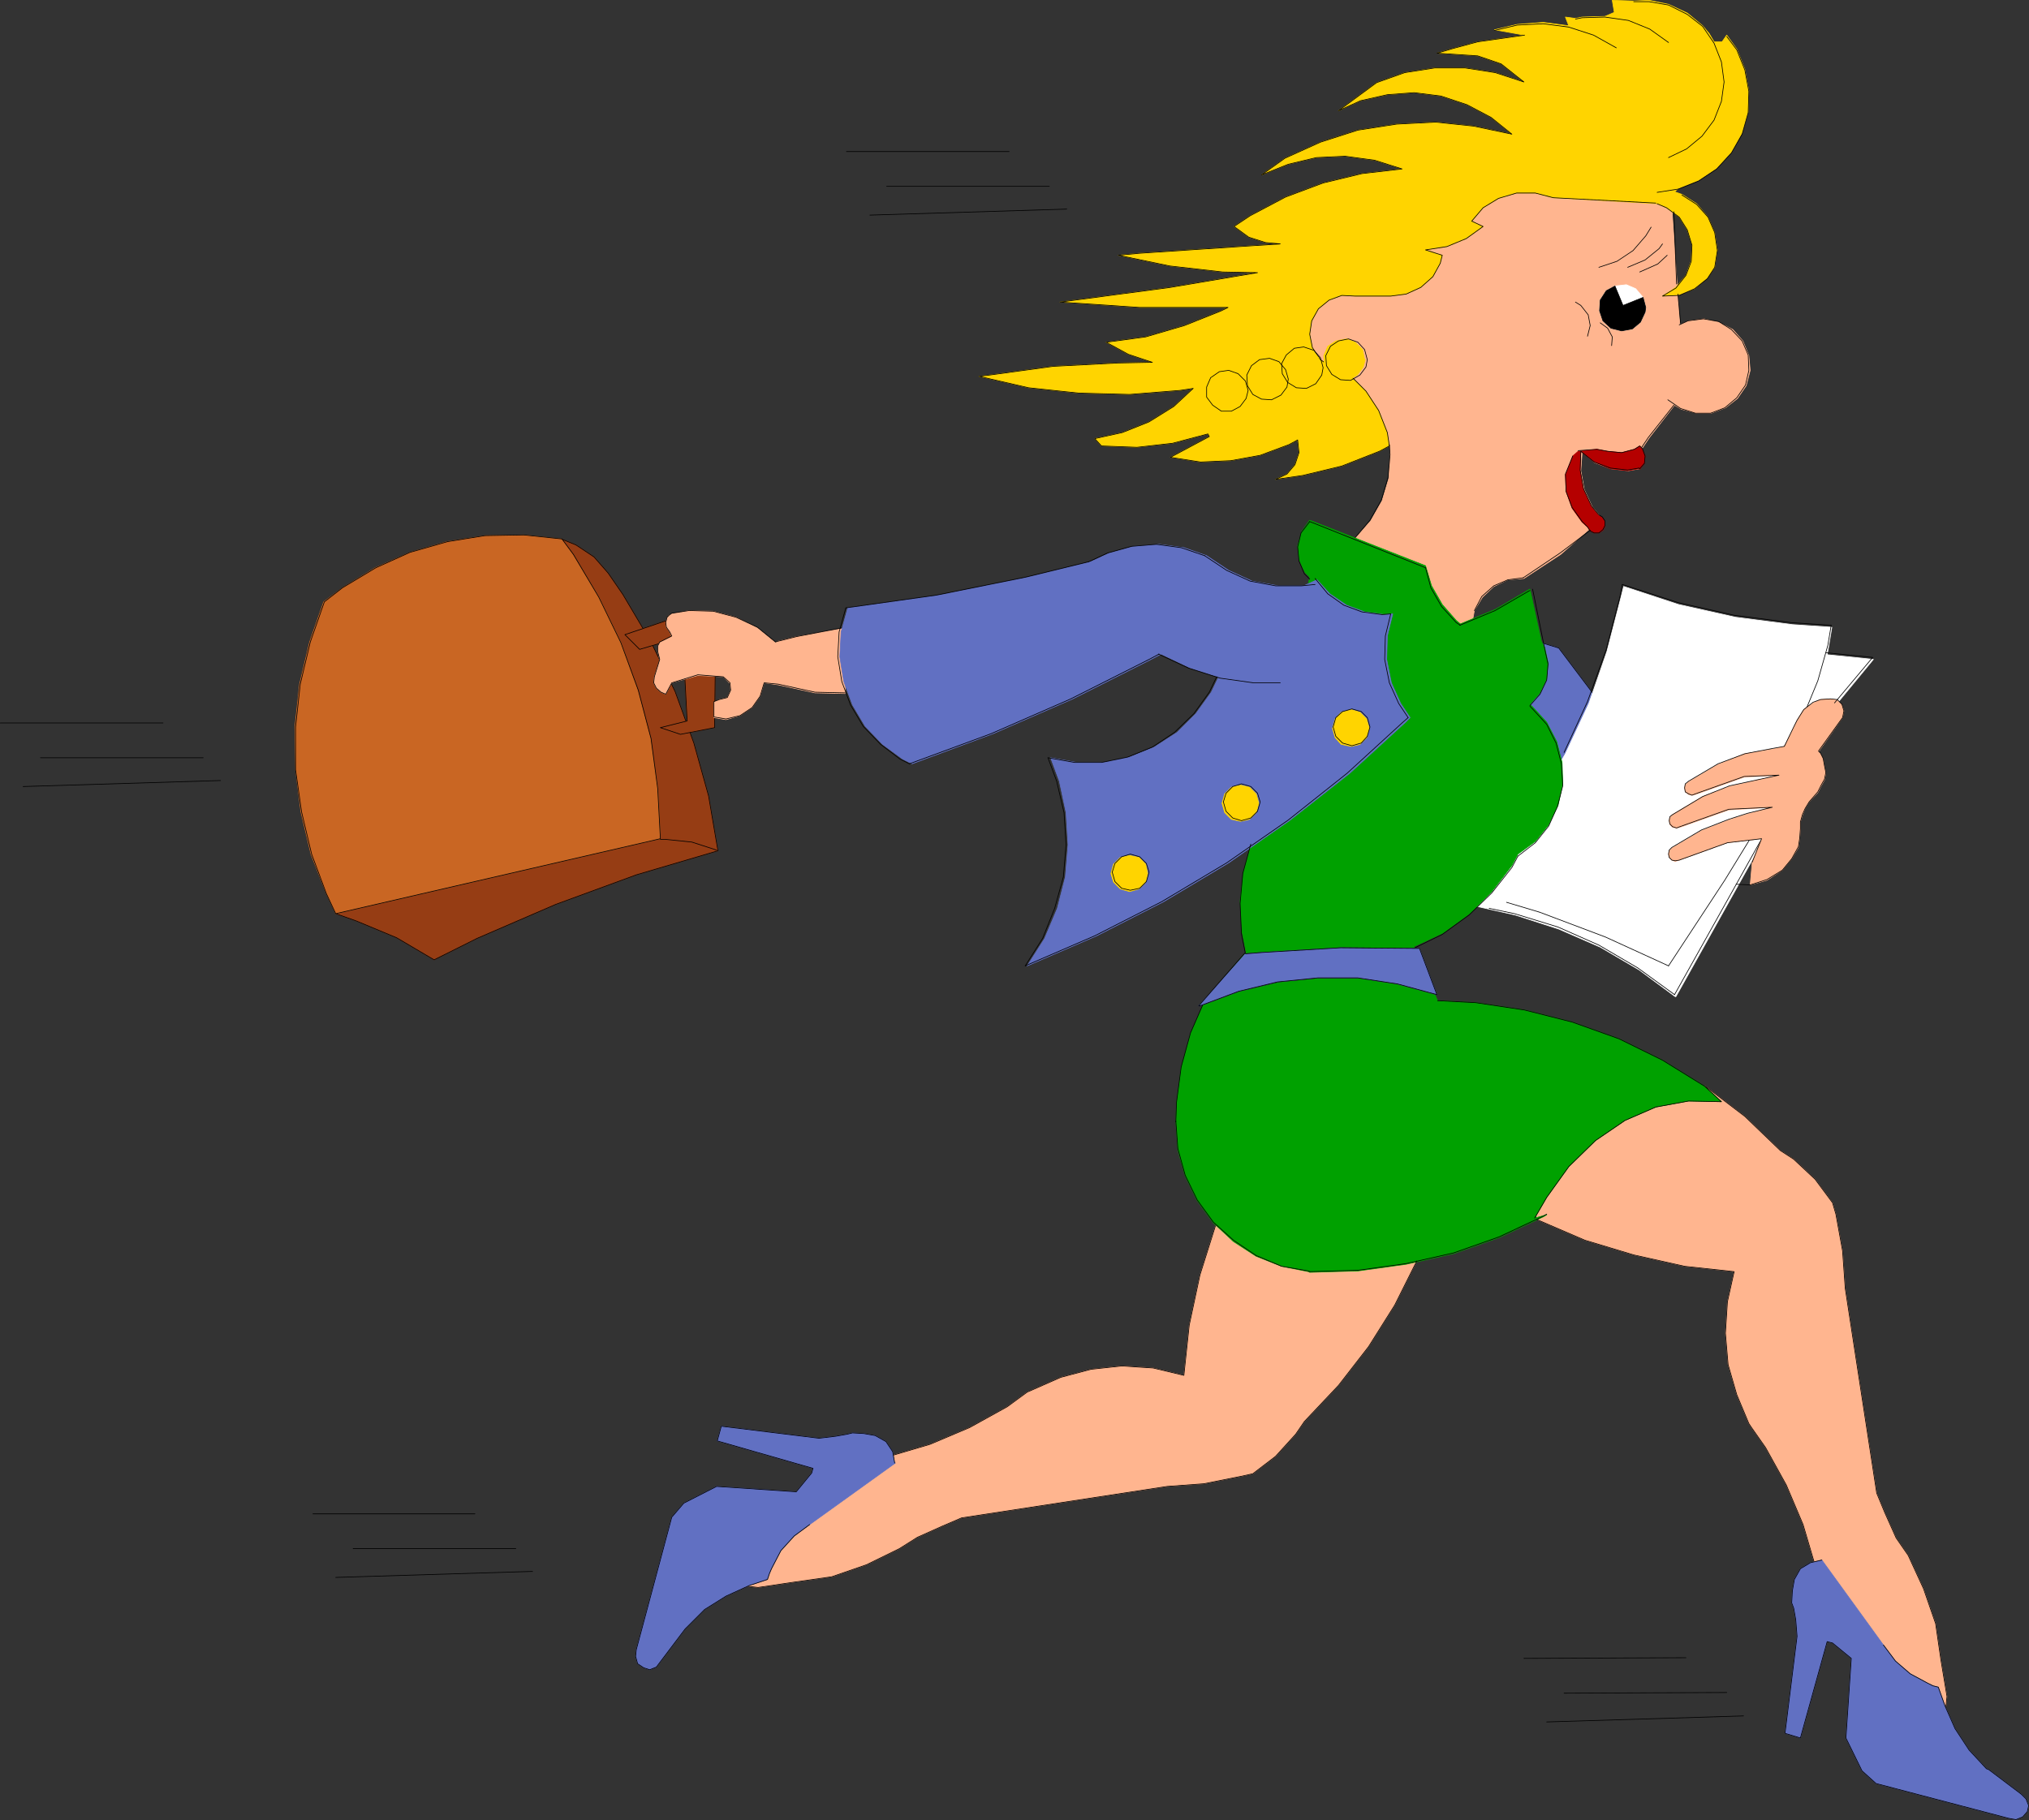 <?xml version="1.0" encoding="UTF-8" standalone="no"?>
<svg
   version="1.0"
   width="129.595mm"
   height="116.271mm"
   id="svg138"
   sodipodi:docname="In a Hurry 09.wmf"
   xmlns:inkscape="http://www.inkscape.org/namespaces/inkscape"
   xmlns:sodipodi="http://sodipodi.sourceforge.net/DTD/sodipodi-0.dtd"
   xmlns="http://www.w3.org/2000/svg"
   xmlns:svg="http://www.w3.org/2000/svg">
  <rect width="100%" height="100%" fill="#333333" stroke="none"/>
  <sodipodi:namedview
     id="namedview138"
     pagecolor="#ffffff"
     bordercolor="#000000"
     borderopacity="0.25"
     inkscape:showpageshadow="2"
     inkscape:pageopacity="0.0"
     inkscape:pagecheckerboard="0"
     inkscape:deskcolor="#d1d1d1"
     inkscape:document-units="mm" />
  <defs
     id="defs1">
    <pattern
       id="WMFhbasepattern"
       patternUnits="userSpaceOnUse"
       width="6"
       height="6"
       x="0"
       y="0" />
  </defs>
  <path
     style="fill:#ffb58f;fill-opacity:1;fill-rule:evenodd;stroke:none"
     d="m 342.026,304.464 -5.333,10.663 -6.302,10.017 -7.272,9.371 -8.242,8.724 -2.101,3.07 -4.848,5.332 -5.494,4.201 -2.909,0.646 -8.888,1.777 -8.888,0.646 -49.611,7.593 -4.525,1.939 -6.141,2.747 -4.363,2.747 -7.918,3.877 -8.403,2.908 -9.05,1.292 -8.726,1.292 -8.726,-0.969 40.4,-30.697 9.858,-2.908 9.534,-4.039 9.05,-5.008 4.848,-3.554 1.131,-0.485 6.949,-3.07 7.272,-1.939 7.434,-0.808 7.595,0.485 7.434,1.777 1.293,-12.117 2.586,-12.117 3.717,-11.794 z"
     id="path1" />
  <path
     style="fill:none;stroke:#ffb58f;stroke-width:0.162px;stroke-linecap:round;stroke-linejoin:round;stroke-miterlimit:4;stroke-dasharray:none;stroke-opacity:1"
     d="m 342.026,304.464 -5.333,10.663 -6.302,10.017 -7.272,9.371 -8.242,8.724 -2.101,3.07 -4.848,5.332 -5.494,4.201 -2.909,0.646 -8.888,1.777 -8.888,0.646 -49.611,7.593 -4.525,1.939 -6.141,2.747 -4.363,2.747 -7.918,3.877 -8.403,2.908 -9.05,1.292 -8.726,1.292 -8.726,-0.969 40.4,-30.697 9.858,-2.908 9.534,-4.039 9.05,-5.008 4.848,-3.554 1.131,-0.485 6.949,-3.07 7.272,-1.939 7.434,-0.808 7.595,0.485 7.434,1.777 1.293,-12.117 2.586,-12.117 3.717,-11.794 48.642,8.401 v 0"
     id="path2" />
  <path
     style="fill:#ffb58f;fill-opacity:1;fill-rule:evenodd;stroke:none"
     d="m 411.676,262.296 9.534,7.27 8.565,8.24 3.232,2.1 5.171,4.847 4.202,5.655 0.808,2.747 1.616,8.886 0.646,9.047 7.595,49.438 1.939,4.685 2.747,6.139 2.909,4.201 3.717,8.078 2.909,8.401 1.293,8.886 1.454,8.724 -0.97,8.886 -30.866,-40.552 -2.909,-9.855 -4.04,-9.532 -5.01,-9.047 -3.394,-4.847 -0.646,-0.969 -2.909,-6.947 -2.101,-7.27 -0.646,-7.593 0.485,-7.593 1.616,-7.27 -11.958,-1.292 -12.282,-2.747 -11.797,-3.554 -11.635,-5.008 -0.323,-30.697 41.046,-1.454 z"
     id="path3" />
  <path
     style="fill:none;stroke:#ffb58f;stroke-width:0.162px;stroke-linecap:round;stroke-linejoin:round;stroke-miterlimit:4;stroke-dasharray:none;stroke-opacity:1"
     d="m 411.676,262.296 9.534,7.27 8.565,8.24 3.232,2.1 5.171,4.847 4.202,5.655 0.808,2.747 1.616,8.886 0.646,9.047 7.595,49.438 1.939,4.685 2.747,6.139 2.909,4.201 3.717,8.078 2.909,8.401 1.293,8.886 1.454,8.724 -0.97,8.886 -30.866,-40.552 -2.909,-9.855 -4.04,-9.532 -5.01,-9.047 -3.394,-4.847 -0.646,-0.969 -2.909,-6.947 -2.101,-7.27 -0.646,-7.593 0.485,-7.593 1.616,-7.27 -11.958,-1.292 -12.282,-2.747 -11.797,-3.554 -11.635,-5.008 -0.323,-30.697 41.046,-1.454 v 0"
     id="path4" />
  <path
     style="fill:#6170c2;fill-opacity:1;fill-rule:evenodd;stroke:none"
     d="m 389.375,185.877 h -26.502 v -30.697 h 9.211 l 4.202,1.292 8.403,11.148 4.686,18.257 z"
     id="path5" />
  <path
     style="fill:none;stroke:#6170c2;stroke-width:0.162px;stroke-linecap:round;stroke-linejoin:round;stroke-miterlimit:4;stroke-dasharray:none;stroke-opacity:1"
     d="m 389.375,185.877 h -26.502 v -30.697 h 9.211 l 4.202,1.292 8.403,11.148 4.686,18.257 v 0"
     id="path6" />
  <path
     style="fill:none;stroke:#000000;stroke-width:0.162px;stroke-linecap:round;stroke-linejoin:round;stroke-miterlimit:4;stroke-dasharray:none;stroke-opacity:1"
     d="m 372.084,155.18 4.202,1.292 8.403,11.148"
     id="path7" />
  <path
     style="fill:#ffffff;fill-opacity:1;fill-rule:evenodd;stroke:none"
     d="m 356.408,218.836 9.373,2.1 10.504,3.393 10.019,4.362 9.373,5.493 8.726,6.462 h 0.162 l 20.685,-36.998 17.938,-33.443 9.05,-10.986 -11.15,-1.131 0.323,-1.777 0.808,-4.847 -9.534,-0.646 -13.736,-1.777 -13.736,-3.07 -13.251,-4.362 -0.646,2.585 -3.394,13.087 -4.363,12.602 -5.656,12.117 -21.493,36.836 z"
     id="path8" />
  <path
     style="fill:none;stroke:#ffffff;stroke-width:0.162px;stroke-linecap:round;stroke-linejoin:round;stroke-miterlimit:4;stroke-dasharray:none;stroke-opacity:1"
     d="m 356.408,218.836 9.373,2.1 10.504,3.393 10.019,4.362 9.373,5.493 8.726,6.462 h 0.162 l 20.685,-36.998 17.938,-33.443 9.05,-10.986 -11.15,-1.131 0.323,-1.777 0.808,-4.847 -9.534,-0.646 -13.736,-1.777 -13.736,-3.07 -13.251,-4.362 -0.646,2.585 -3.394,13.087 -4.363,12.602 -5.656,12.117 -21.493,36.836 v 0"
     id="path9" />
  <path
     style="fill:#ffb58f;fill-opacity:1;fill-rule:evenodd;stroke:none"
     d="m 403.272,47.903 -33.936,-8.24 -60.762,30.212 v 23.588 l 26.987,14.217 v 2.262 l -0.323,5.655 -1.616,5.332 -2.747,4.847 -3.717,4.201 v 24.073 h 27.957 l 0.162,-3.07 0.646,-3.554 1.939,-3.231 2.747,-2.585 3.394,-1.616 3.878,-0.323 8.888,-5.816 8.08,-7.109 1.131,-0.969 v -1.454 l -1.616,-1.939 -1.939,-4.201 -0.808,-4.524 0.323,-4.524 3.07,2.585 3.878,1.454 4.202,0.485 2.747,-0.485 v -4.039 l 2.262,-3.393 6.141,-7.917 1.616,0.969 3.555,0.969 h 3.717 l 3.394,-1.292 2.909,-2.262 2.101,-3.07 0.97,-3.716 -0.323,-3.554 -1.454,-3.554 -2.424,-2.747 -3.394,-1.777 -3.555,-0.808 -3.717,0.485 -2.101,0.969 -2.101,-30.535 v 0 z"
     id="path10" />
  <path
     style="fill:none;stroke:#ffb58f;stroke-width:0.162px;stroke-linecap:round;stroke-linejoin:round;stroke-miterlimit:4;stroke-dasharray:none;stroke-opacity:1"
     d="m 403.272,47.903 -33.936,-8.24 -60.762,30.212 v 23.588 l 26.987,14.217 v 2.262 l -0.323,5.655 -1.616,5.332 -2.747,4.847 -3.717,4.201 v 24.073 h 27.957 l 0.162,-3.07 0.646,-3.554 1.939,-3.231 2.747,-2.585 3.394,-1.616 3.878,-0.323 8.888,-5.816 8.08,-7.109 1.131,-0.969 v -1.454 l -1.616,-1.939 -1.939,-4.201 -0.808,-4.524 0.323,-4.524 3.07,2.585 3.878,1.454 4.202,0.485 2.747,-0.485 v -4.039 l 2.262,-3.393 6.141,-7.917 1.616,0.969 3.555,0.969 h 3.717 l 3.394,-1.292 2.909,-2.262 2.101,-3.07 0.97,-3.716 -0.323,-3.554 -1.454,-3.554 -2.424,-2.747 -3.394,-1.777 -3.555,-0.808 -3.717,0.485 -2.101,0.969 -2.101,-30.535 v 0"
     id="path11" />
  <path
     style="fill:#00a100;fill-opacity:1;fill-rule:evenodd;stroke:none"
     d="m 302.111,203.487 -1.939,6.947 -0.808,7.27 0.485,7.27 0.97,5.008 -10.019,11.794 -3.394,7.755 -2.262,8.24 -1.131,8.563 -0.162,4.685 0.485,6.624 1.778,6.301 2.909,5.978 3.878,5.332 4.848,4.524 5.494,3.554 6.141,2.423 6.464,1.292 0.323,0.162 11.635,-0.323 11.635,-1.616 11.474,-2.585 10.989,-3.877 10.666,-5.008 0.808,-0.485 -2.909,0.808 2.909,-5.008 5.333,-7.432 6.464,-6.301 7.11,-4.847 7.434,-3.231 7.918,-1.454 7.918,0.162 -4.04,-3.716 -10.181,-6.301 -10.504,-5.17 -11.312,-4.039 -11.474,-2.908 -11.797,-1.777 -9.211,-0.485 -5.656,-13.087 6.949,-3.231 6.464,-4.685 5.333,-5.332 4.848,-6.301 1.454,-2.747 4.202,-3.07 3.232,-4.039 2.262,-4.685 1.131,-5.17 -0.162,-5.17 -1.293,-5.008 -2.424,-4.685 -3.394,-3.716 -0.646,-0.646 2.424,-2.747 1.616,-3.393 0.323,-3.877 -0.808,-3.716 -0.808,-1.454 -2.747,-12.602 2.747,12.602 -2.747,-12.602 -0.323,0.162 -7.918,4.685 -8.565,3.554 -0.97,-0.808 -3.394,-3.877 -2.586,-4.524 -1.454,-4.847 -27.957,-10.986 -1.939,2.747 -0.97,3.393 0.323,3.393 1.454,3.07 1.131,1.131 -13.898,64.14 v 0 z"
     id="path12" />
  <path
     style="fill:none;stroke:#00a100;stroke-width:0.162px;stroke-linecap:round;stroke-linejoin:round;stroke-miterlimit:4;stroke-dasharray:none;stroke-opacity:1"
     d="m 302.111,203.487 -1.939,6.947 -0.808,7.27 0.485,7.27 0.97,5.008 -10.019,11.794 -3.394,7.755 -2.262,8.24 -1.131,8.563 -0.162,4.685 0.485,6.624 1.778,6.301 2.909,5.978 3.878,5.332 4.848,4.524 5.494,3.554 6.141,2.423 6.464,1.292 0.323,0.162 11.635,-0.323 11.635,-1.616 11.474,-2.585 10.989,-3.877 10.666,-5.008 0.808,-0.485 -2.909,0.808 2.909,-5.008 5.333,-7.432 6.464,-6.301 7.11,-4.847 7.434,-3.231 7.918,-1.454 7.918,0.162 -4.04,-3.716 -10.181,-6.301 -10.504,-5.17 -11.312,-4.039 -11.474,-2.908 -11.797,-1.777 -9.211,-0.485 -5.656,-13.087 6.949,-3.231 6.464,-4.685 5.333,-5.332 4.848,-6.301 1.454,-2.747 4.202,-3.07 3.232,-4.039 2.262,-4.685 1.131,-5.17 -0.162,-5.17 -1.293,-5.008 -2.424,-4.685 -3.394,-3.716 -0.646,-0.646 2.424,-2.747 1.616,-3.393 0.323,-3.877 -0.808,-3.716 -0.808,-1.454 -2.747,-12.602 2.747,12.602 -2.747,-12.602 -0.323,0.162 -7.918,4.685 -8.565,3.554 -0.97,-0.808 -3.394,-3.877 -2.586,-4.524 -1.454,-4.847 -27.957,-10.986 -1.939,2.747 -0.97,3.393 0.323,3.393 1.454,3.07 1.131,1.131 -13.898,64.14 v 0"
     id="path13" />
  <path
     style="fill:#ffd400;fill-opacity:1;fill-rule:evenodd;stroke:none"
     d="m 374.831,47.742 -4.202,-1.131 h -4.525 l -4.363,1.292 -3.717,2.262 -2.747,3.231 2.747,1.292 -4.04,2.908 -4.686,1.939 -5.171,0.808 4.04,1.292 -0.485,1.939 -1.778,3.231 -2.909,2.585 -3.555,1.616 -3.717,0.485 h -8.565 l -3.232,-0.162 -3.07,1.131 -2.586,2.1 -1.616,2.908 -0.485,3.231 0.646,3.231 1.939,2.908 2.586,1.777 3.07,0.969 1.454,0.969 3.878,3.877 3.07,4.685 2.101,5.332 0.485,3.231 -2.424,1.292 -9.05,3.554 -9.373,2.262 -6.626,0.969 2.747,-1.292 1.939,-2.262 0.97,-2.908 -0.323,-3.07 -2.101,1.131 -6.949,2.585 -7.11,1.292 -7.272,0.323 -7.272,-1.131 9.373,-5.008 -0.323,-0.646 -8.565,2.262 -8.565,0.969 -8.565,-0.323 -1.616,-1.777 6.626,-1.454 6.464,-2.585 5.979,-3.716 4.686,-4.362 -3.232,0.485 -12.12,0.969 -12.282,-0.323 -12.12,-1.292 -11.958,-2.747 2.586,-0.323 15.352,-2.1 15.514,-0.808 8.403,-0.162 -5.818,-1.939 -5.333,-2.908 9.534,-1.292 9.373,-2.747 8.888,-3.554 1.616,-0.808 h -2.101 -19.23 l -19.23,-1.292 26.664,-3.554 21.008,-3.554 -8.403,-0.162 -12.766,-1.454 -12.443,-2.585 5.171,-0.485 33.936,-2.262 -3.555,-0.323 -4.04,-1.292 -3.555,-2.585 3.878,-2.585 8.565,-4.524 9.05,-3.393 9.373,-2.262 9.696,-1.131 -6.626,-2.1 -7.11,-0.969 -6.949,0.323 -6.787,1.616 -6.464,2.585 5.656,-4.039 8.565,-3.877 9.05,-2.908 9.373,-1.454 9.373,-0.485 9.211,0.969 9.211,1.939 -5.01,-4.039 -5.818,-3.07 -6.302,-2.1 -6.464,-0.808 -6.464,0.485 -6.464,1.454 -5.333,2.423 9.211,-6.786 6.787,-2.423 7.272,-1.131 h 7.272 l 7.272,1.131 6.949,2.262 -5.494,-4.362 -5.656,-1.939 -9.858,-0.646 3.878,-1.131 5.979,-1.616 11.312,-1.616 -7.272,-1.292 5.494,-1.292 6.302,-0.485 6.141,0.808 -0.808,-2.1 2.424,0.323 1.616,-0.323 5.494,-0.162 2.262,-0.969 -0.485,-2.908 5.171,0.162 3.717,-0.162 4.686,0.969 4.525,2.1 3.717,3.07 1.616,1.939 1.131,1.939 h 1.939 l 1.131,-1.616 2.424,3.393 1.939,4.847 0.97,5.17 -0.162,5.17 -1.454,5.008 -2.586,4.685 -3.555,3.877 -4.363,2.908 -4.848,1.939 -0.97,0.808 1.778,0.646 3.555,2.262 2.747,3.231 1.616,3.716 0.646,4.201 -0.646,4.201 -1.778,2.585 -3.07,2.585 -3.717,1.454 -4.04,0.323 3.232,-2.1 2.424,-2.908 1.293,-3.554 0.162,-3.877 -1.131,-3.554 -1.939,-3.07 -3.07,-2.262 -2.262,-0.969 -25.048,-1.454 v 0 z"
     id="path14" />
  <path
     style="fill:none;stroke:#ffd400;stroke-width:0.162px;stroke-linecap:round;stroke-linejoin:round;stroke-miterlimit:4;stroke-dasharray:none;stroke-opacity:1"
     d="m 374.831,47.742 -4.202,-1.131 h -4.525 l -4.363,1.292 -3.717,2.262 -2.747,3.231 2.747,1.292 -4.04,2.908 -4.686,1.939 -5.171,0.808 4.04,1.292 -0.485,1.939 -1.778,3.231 -2.909,2.585 -3.555,1.616 -3.717,0.485 h -8.565 l -3.232,-0.162 -3.07,1.131 -2.586,2.1 -1.616,2.908 -0.485,3.231 0.646,3.231 1.939,2.908 2.586,1.777 3.07,0.969 1.454,0.969 3.878,3.877 3.07,4.685 2.101,5.332 0.485,3.231 -2.424,1.292 -9.05,3.554 -9.373,2.262 -6.626,0.969 2.747,-1.292 1.939,-2.262 0.97,-2.908 -0.323,-3.07 -2.101,1.131 -6.949,2.585 -7.11,1.292 -7.272,0.323 -7.272,-1.131 9.373,-5.008 -0.323,-0.646 -8.565,2.262 -8.565,0.969 -8.565,-0.323 -1.616,-1.777 6.626,-1.454 6.464,-2.585 5.979,-3.716 4.686,-4.362 -3.232,0.485 -12.12,0.969 -12.282,-0.323 -12.12,-1.292 -11.958,-2.747 2.586,-0.323 15.352,-2.1 15.514,-0.808 8.403,-0.162 -5.818,-1.939 -5.333,-2.908 9.534,-1.292 9.373,-2.747 8.888,-3.554 1.616,-0.808 h -2.101 -19.23 l -19.23,-1.292 26.664,-3.554 21.008,-3.554 -8.403,-0.162 -12.766,-1.454 -12.443,-2.585 5.171,-0.485 33.936,-2.262 -3.555,-0.323 -4.04,-1.292 -3.555,-2.585 3.878,-2.585 8.565,-4.524 9.05,-3.393 9.373,-2.262 9.696,-1.131 -6.626,-2.1 -7.11,-0.969 -6.949,0.323 -6.787,1.616 -6.464,2.585 5.656,-4.039 8.565,-3.877 9.05,-2.908 9.373,-1.454 9.373,-0.485 9.211,0.969 9.211,1.939 -5.01,-4.039 -5.818,-3.07 -6.302,-2.1 -6.464,-0.808 -6.464,0.485 -6.464,1.454 -5.333,2.423 9.211,-6.786 6.787,-2.423 7.272,-1.131 h 7.272 l 7.272,1.131 6.949,2.262 -5.494,-4.362 -5.656,-1.939 -9.858,-0.646 3.878,-1.131 5.979,-1.616 11.312,-1.616 -7.272,-1.292 5.494,-1.292 6.302,-0.485 6.141,0.808 -0.808,-2.1 2.424,0.323 1.616,-0.323 5.494,-0.162 2.262,-0.969 -0.485,-2.908 5.171,0.162 3.717,-0.162 4.686,0.969 4.525,2.1 3.717,3.07 1.616,1.939 1.131,1.939 h 1.939 l 1.131,-1.616 2.424,3.393 1.939,4.847 0.97,5.17 -0.162,5.17 -1.454,5.008 -2.586,4.685 -3.555,3.877 -4.363,2.908 -4.848,1.939 -0.97,0.808 1.778,0.646 3.555,2.262 2.747,3.231 1.616,3.716 0.646,4.201 -0.646,4.201 -1.778,2.585 -3.07,2.585 -3.717,1.454 -4.04,0.323 3.232,-2.1 2.424,-2.908 1.293,-3.554 0.162,-3.877 -1.131,-3.554 -1.939,-3.07 -3.07,-2.262 -2.262,-0.969 -25.048,-1.454 v 0"
     id="path15" />
  <path
     style="fill:none;stroke:#000000;stroke-width:0.162px;stroke-linecap:round;stroke-linejoin:round;stroke-miterlimit:4;stroke-dasharray:none;stroke-opacity:1"
     d="m 406.02,47.095 3.555,2.262 2.747,3.07 1.616,3.716 0.646,4.362 -0.646,4.039 -1.778,2.747 -3.07,2.423 -3.717,1.616 -4.04,0.162 3.232,-1.939 2.424,-3.07 1.293,-3.393 0.162,-3.877 -1.131,-3.716 -1.939,-3.07 -3.07,-2.262 -2.262,-0.969"
     id="path16" />
  <path
     style="fill:#963d14;fill-opacity:1;fill-rule:evenodd;stroke:none"
     d="m 135.501,130.138 3.555,1.454 4.363,2.908 3.394,3.877 3.555,5.17 6.787,11.471 5.818,11.956 4.525,12.44 3.555,12.763 2.262,13.248 -19.715,5.816 -19.392,7.109 -19.069,8.24 -10.342,5.17 -9.05,-5.332 -9.696,-4.039 -5.01,-1.777 54.459,-90.475 z"
     id="path17" />
  <path
     style="fill:none;stroke:#963d14;stroke-width:0.162px;stroke-linecap:round;stroke-linejoin:round;stroke-miterlimit:4;stroke-dasharray:none;stroke-opacity:1"
     d="m 135.501,130.138 3.555,1.454 4.363,2.908 3.394,3.877 3.555,5.17 6.787,11.471 5.818,11.956 4.525,12.44 3.555,12.763 2.262,13.248 -19.715,5.816 -19.392,7.109 -19.069,8.24 -10.342,5.17 -9.05,-5.332 -9.696,-4.039 -5.01,-1.777 54.459,-90.475 v 0"
     id="path18" />
  <path
     style="fill:none;stroke:#000000;stroke-width:0.162px;stroke-linecap:round;stroke-linejoin:round;stroke-miterlimit:4;stroke-dasharray:none;stroke-opacity:1"
     d="m 135.501,130.138 3.555,1.454 4.363,2.908 3.394,3.877 3.555,5.17 6.787,11.471 5.818,11.956 4.525,12.44 3.555,12.763 2.262,13.248 -19.715,5.816 -19.392,7.109 -19.069,8.24 -10.342,5.17 -9.05,-5.332 -9.696,-4.039 -5.01,-1.777"
     id="path19" />
  <path
     style="fill:#c96623;fill-opacity:1;fill-rule:evenodd;stroke:none"
     d="m 81.042,220.613 -2.262,-4.847 -3.717,-9.532 -2.424,-10.178 -1.293,-10.178 -0.162,-10.34 1.131,-10.34 2.424,-10.178 3.394,-9.694 4.525,-3.393 7.918,-4.847 8.403,-3.716 8.888,-2.585 9.211,-1.454 9.373,-0.162 9.05,0.969 2.747,3.716 6.302,10.34 5.333,10.986 4.04,11.471 3.07,11.632 1.778,12.117 0.646,12.117 -78.376,18.095 z"
     id="path20" />
  <path
     style="fill:none;stroke:#c96623;stroke-width:0.162px;stroke-linecap:round;stroke-linejoin:round;stroke-miterlimit:4;stroke-dasharray:none;stroke-opacity:1"
     d="m 81.042,220.613 -2.262,-4.847 -3.717,-9.532 -2.424,-10.178 -1.293,-10.178 -0.162,-10.34 1.131,-10.34 2.424,-10.178 3.394,-9.694 4.525,-3.393 7.918,-4.847 8.403,-3.716 8.888,-2.585 9.211,-1.454 9.373,-0.162 9.05,0.969 2.747,3.716 6.302,10.34 5.333,10.986 4.04,11.471 3.07,11.632 1.778,12.117 0.646,12.117 -78.376,18.095 v 0"
     id="path21" />
  <path
     style="fill:none;stroke:#000000;stroke-width:0.162px;stroke-linecap:round;stroke-linejoin:round;stroke-miterlimit:4;stroke-dasharray:none;stroke-opacity:1"
     d="m 81.042,220.613 -2.262,-4.847 -3.555,-9.532 -2.424,-10.178 -1.454,-10.178 v -10.34 l 1.131,-10.34 2.424,-10.178 3.394,-9.694 4.363,-3.393 8.08,-4.847 8.242,-3.716 9.05,-2.585 9.05,-1.454 9.373,-0.162 9.211,0.969 2.747,3.716 6.141,10.34 5.333,10.986 4.202,11.471 3.07,11.632 1.616,12.117 0.646,12.117 -78.376,18.095"
     id="path22" />
  <path
     style="fill:none;stroke:#000000;stroke-width:0.162px;stroke-linecap:round;stroke-linejoin:round;stroke-miterlimit:4;stroke-dasharray:none;stroke-opacity:1"
     d="m 172.993,205.265 -5.979,-1.939 -6.302,-0.646 h -1.293"
     id="path23" />
  <path
     style="fill:#963d14;fill-opacity:1;fill-rule:evenodd;stroke:none"
     d="m 172.669,161.643 -0.162,14.056 -8.242,1.616 -4.848,-1.616 6.464,-1.616 -0.646,-11.956 7.434,-0.485 z"
     id="path24" />
  <path
     style="fill:none;stroke:#963d14;stroke-width:0.162px;stroke-linecap:round;stroke-linejoin:round;stroke-miterlimit:4;stroke-dasharray:none;stroke-opacity:1"
     d="m 172.669,161.643 -0.162,14.056 -8.242,1.616 -4.848,-1.616 6.464,-1.616 -0.646,-11.956 7.434,-0.485 v 0"
     id="path25" />
  <path
     style="fill:none;stroke:#000000;stroke-width:0.162px;stroke-linecap:round;stroke-linejoin:round;stroke-miterlimit:4;stroke-dasharray:none;stroke-opacity:1"
     d="m 172.669,161.481 -0.162,14.217 -8.242,1.616 -4.848,-1.616 6.464,-1.616 -0.646,-12.117"
     id="path26" />
  <path
     style="fill:#963d14;fill-opacity:1;fill-rule:evenodd;stroke:none"
     d="m 162.004,154.534 -7.595,2.262 -3.555,-3.554 10.989,-3.716 0.323,5.008 v 0 z"
     id="path27" />
  <path
     style="fill:none;stroke:#963d14;stroke-width:0.162px;stroke-linecap:round;stroke-linejoin:round;stroke-miterlimit:4;stroke-dasharray:none;stroke-opacity:1"
     d="m 162.004,154.534 -7.595,2.262 -3.555,-3.554 10.989,-3.716 0.323,5.008 v 0"
     id="path28" />
  <path
     style="fill:none;stroke:#000000;stroke-width:0.162px;stroke-linecap:round;stroke-linejoin:round;stroke-miterlimit:4;stroke-dasharray:none;stroke-opacity:1"
     d="m 162.004,154.534 -7.595,2.262 -3.555,-3.554 10.989,-3.716"
     id="path29" />
  <path
     style="fill:#ffb58f;fill-opacity:1;fill-rule:evenodd;stroke:none"
     d="m 204.02,167.459 -7.272,-0.162 -8.888,-1.939 -3.394,-0.485 -0.97,3.231 -1.939,2.747 -2.909,1.939 -3.394,0.969 -2.909,-0.485 v -3.716 l 1.293,-0.646 1.939,-0.485 0.808,-1.777 -0.162,-1.616 -1.616,-1.616 -6.141,-0.323 -6.302,1.777 -1.454,2.747 -1.131,-0.485 -1.131,-0.969 -0.646,-1.292 0.162,-1.454 1.293,-4.039 -0.485,-2.1 v -1.292 l 0.485,-0.808 2.909,-1.454 -0.485,-1.131 -0.808,-1.131 -0.162,-1.131 0.323,-1.131 0.485,-0.646 0.646,-0.323 4.202,-0.808 5.818,0.162 5.494,1.454 5.171,2.585 4.363,3.554 0.485,-0.323 4.525,-1.131 11.797,-2.1 v 15.833 z"
     id="path30" />
  <path
     style="fill:none;stroke:#ffb58f;stroke-width:0.162px;stroke-linecap:round;stroke-linejoin:round;stroke-miterlimit:4;stroke-dasharray:none;stroke-opacity:1"
     d="m 204.02,167.459 -7.272,-0.162 -8.888,-1.939 -3.394,-0.485 -0.97,3.231 -1.939,2.747 -2.909,1.939 -3.394,0.969 -2.909,-0.485 v -3.716 l 1.293,-0.646 1.939,-0.485 0.808,-1.777 -0.162,-1.616 -1.616,-1.616 -6.141,-0.323 -6.302,1.777 -1.454,2.747 -1.131,-0.485 -1.131,-0.969 -0.646,-1.292 0.162,-1.454 1.293,-4.039 -0.485,-2.1 v -1.292 l 0.485,-0.808 2.909,-1.454 -0.485,-1.131 -0.808,-1.131 -0.162,-1.131 0.323,-1.131 0.485,-0.646 0.646,-0.323 4.202,-0.808 5.818,0.162 5.494,1.454 5.171,2.585 4.363,3.554 0.485,-0.323 4.525,-1.131 11.797,-2.1 v 15.833 0"
     id="path31" />
  <path
     style="fill:none;stroke:#000000;stroke-width:0.162px;stroke-linecap:round;stroke-linejoin:round;stroke-miterlimit:4;stroke-dasharray:none;stroke-opacity:1"
     d="m 204.02,167.297 -7.272,-0.162 -8.888,-1.939 -3.394,-0.323 -0.97,3.231 -1.939,2.747 -2.909,1.939 -3.394,0.808 -2.909,-0.485 v -3.716 l 1.293,-0.485 1.939,-0.485 0.808,-1.777 -0.162,-1.777 -1.616,-1.454 -6.141,-0.485 -6.302,1.939 -1.454,2.747 -1.131,-0.485 -1.131,-0.969 -0.646,-1.292 0.162,-1.454 1.293,-4.201 -0.485,-1.939 v -1.292 l 0.485,-0.969 2.909,-1.454 -0.485,-0.969 -0.808,-1.131 -0.162,-1.131 0.323,-1.292 0.485,-0.485 0.646,-0.485 4.202,-0.646 5.818,0.162 5.494,1.454 5.171,2.423 4.363,3.554 0.485,-0.162 4.525,-1.131 11.797,-2.262"
     id="path32" />
  <path
     style="fill:#6170c2;fill-opacity:1;fill-rule:evenodd;stroke:none"
     d="m 321.018,143.386 4.04,2.747 4.363,1.616 4.686,0.646 2.101,-0.162 -1.293,5.332 -0.162,5.655 1.131,5.655 2.262,5.008 2.262,3.393 -1.131,1.131 -13.413,12.279 -14.382,11.309 -14.867,10.34 -15.675,9.371 -16.16,8.24 -16.806,7.27 4.202,-6.624 3.07,-7.27 1.939,-7.593 0.646,-7.755 -0.485,-7.755 -1.616,-7.593 -2.101,-5.655 6.302,1.131 h 6.464 l 6.302,-1.292 5.979,-2.423 5.494,-3.554 4.525,-4.524 3.717,-5.17 1.778,-3.716 0.808,0.323 -7.595,-2.423 -7.11,-3.393 -2.424,1.292 -18.907,9.532 -19.23,8.401 -19.554,7.27 -2.262,-1.131 -4.848,-3.554 -4.202,-4.362 -3.07,-5.17 -2.101,-5.655 -0.97,-5.978 0.323,-5.978 1.616,-5.816 21.978,-3.07 21.493,-4.362 15.19,-3.716 4.525,-2.1 5.818,-1.616 6.141,-0.485 5.979,0.808 5.494,1.939 5.333,3.554 5.656,2.585 6.302,1.131 h 6.141 l 3.232,-1.454 3.07,3.393 z"
     id="path33" />
  <path
     style="fill:none;stroke:#6170c2;stroke-width:0.162px;stroke-linecap:round;stroke-linejoin:round;stroke-miterlimit:4;stroke-dasharray:none;stroke-opacity:1"
     d="m 321.018,143.386 4.04,2.747 4.363,1.616 4.686,0.646 2.101,-0.162 -1.293,5.332 -0.162,5.655 1.131,5.655 2.262,5.008 2.262,3.393 -1.131,1.131 -13.413,12.279 -14.382,11.309 -14.867,10.34 -15.675,9.371 -16.16,8.24 -16.806,7.27 4.202,-6.624 3.07,-7.27 1.939,-7.593 0.646,-7.755 -0.485,-7.755 -1.616,-7.593 -2.101,-5.655 6.302,1.131 h 6.464 l 6.302,-1.292 5.979,-2.423 5.494,-3.554 4.525,-4.524 3.717,-5.17 1.778,-3.716 0.808,0.323 -7.595,-2.423 -7.11,-3.393 -2.424,1.292 -18.907,9.532 -19.23,8.401 -19.554,7.27 -2.262,-1.131 -4.848,-3.554 -4.202,-4.362 -3.07,-5.17 -2.101,-5.655 -0.97,-5.978 0.323,-5.978 1.616,-5.816 21.978,-3.07 21.493,-4.362 15.19,-3.716 4.525,-2.1 5.818,-1.616 6.141,-0.485 5.979,0.808 5.494,1.939 5.333,3.554 5.656,2.585 6.302,1.131 h 6.141 l 3.232,-1.454 3.07,3.393 v 0"
     id="path34" />
  <path
     style="fill:none;stroke:#000000;stroke-width:0.162px;stroke-linecap:round;stroke-linejoin:round;stroke-miterlimit:4;stroke-dasharray:none;stroke-opacity:1"
     d="m 400.04,46.449 5.171,-0.808 4.848,-1.939 4.363,-2.908 3.555,-3.877 2.586,-4.524 1.454,-5.17 0.162,-5.17 -0.97,-5.17 -1.939,-4.847 -2.424,-3.231"
     id="path35" />
  <path
     style="fill:none;stroke:#000000;stroke-width:0.162px;stroke-linecap:round;stroke-linejoin:round;stroke-miterlimit:4;stroke-dasharray:none;stroke-opacity:1"
     d="m 402.788,38.048 4.363,-2.1 3.717,-3.07 2.909,-3.877 1.778,-4.524 0.646,-4.685 -0.646,-4.847 -1.778,-4.524 -2.747,-4.039 -3.717,-2.908 -4.525,-2.262 -4.686,-0.808 h -3.717"
     id="path36" />
  <path
     style="fill:none;stroke:#000000;stroke-width:0.162px;stroke-linecap:round;stroke-linejoin:round;stroke-miterlimit:4;stroke-dasharray:none;stroke-opacity:1"
     d="m 402.788,10.259 -4.525,-3.231 -5.171,-2.1 -5.656,-0.808 -5.494,0.162 -1.616,0.323"
     id="path37" />
  <path
     style="fill:none;stroke:#000000;stroke-width:0.162px;stroke-linecap:round;stroke-linejoin:round;stroke-miterlimit:4;stroke-dasharray:none;stroke-opacity:1"
     d="m 390.183,11.552 -5.494,-3.07 -5.979,-1.939 -6.141,-0.808 -6.302,0.323 -5.494,1.292"
     id="path38" />
  <path
     style="fill:none;stroke:#000000;stroke-width:0.162px;stroke-linecap:round;stroke-linejoin:round;stroke-miterlimit:4;stroke-dasharray:none;stroke-opacity:1"
     d="m 316.17,125.938 -2.101,2.747 -0.808,3.393 0.323,3.393 1.293,3.07 1.293,1.292"
     id="path39" />
  <path
     style="fill:none;stroke:#000000;stroke-width:0.162px;stroke-linecap:round;stroke-linejoin:round;stroke-miterlimit:4;stroke-dasharray:none;stroke-opacity:1"
     d="m 316.17,125.938 27.957,11.148"
     id="path40" />
  <path
     style="fill:none;stroke:#000000;stroke-width:0.162px;stroke-linecap:round;stroke-linejoin:round;stroke-miterlimit:4;stroke-dasharray:none;stroke-opacity:1"
     d="m 344.127,137.085 1.293,4.847 2.586,4.524 3.555,3.877 0.97,0.646"
     id="path41" />
  <path
     style="fill:none;stroke:#000000;stroke-width:0.162px;stroke-linecap:round;stroke-linejoin:round;stroke-miterlimit:4;stroke-dasharray:none;stroke-opacity:1"
     d="m 352.368,150.98 8.565,-3.554 8.08,-4.685 0.323,-0.162"
     id="path42" />
  <path
     style="fill:none;stroke:#000000;stroke-width:0.162px;stroke-linecap:round;stroke-linejoin:round;stroke-miterlimit:4;stroke-dasharray:none;stroke-opacity:1"
     d="m 377.578,181.677 5.656,-12.279 4.525,-12.602 3.394,-13.087 0.485,-2.585"
     id="path43" />
  <path
     style="fill:none;stroke:#000000;stroke-width:0.162px;stroke-linecap:round;stroke-linejoin:round;stroke-miterlimit:4;stroke-dasharray:none;stroke-opacity:1"
     d="m 391.637,141.124 13.413,4.362 13.574,3.07 13.736,1.777 9.696,0.646"
     id="path44" />
  <path
     style="fill:none;stroke:#000000;stroke-width:0.162px;stroke-linecap:round;stroke-linejoin:round;stroke-miterlimit:4;stroke-dasharray:none;stroke-opacity:1"
     d="m 430.744,180.222 4.686,-7.593 3.394,-8.24 2.424,-8.563 0.808,-4.847"
     id="path45" />
  <path
     style="fill:none;stroke:#000000;stroke-width:0.162px;stroke-linecap:round;stroke-linejoin:round;stroke-miterlimit:4;stroke-dasharray:none;stroke-opacity:1"
     d="m 385.981,64.544 4.363,-1.454 3.878,-2.585 3.07,-3.554 1.293,-2.1"
     id="path46" />
  <path
     style="fill:none;stroke:#000000;stroke-width:0.162px;stroke-linecap:round;stroke-linejoin:round;stroke-miterlimit:4;stroke-dasharray:none;stroke-opacity:1"
     d="m 395.839,65.675 4.363,-1.939 2.262,-2.1"
     id="path47" />
  <path
     style="fill:none;stroke:#000000;stroke-width:0.162px;stroke-linecap:round;stroke-linejoin:round;stroke-miterlimit:4;stroke-dasharray:none;stroke-opacity:1"
     d="m 392.93,64.544 4.202,-1.777 3.394,-2.747 0.808,-1.131"
     id="path48" />
  <path
     style="fill:none;stroke:#000000;stroke-width:0.162px;stroke-linecap:round;stroke-linejoin:round;stroke-miterlimit:4;stroke-dasharray:none;stroke-opacity:1"
     d="m 383.234,81.185 0.646,-2.585 -0.485,-2.585 -1.778,-2.262 -1.293,-0.808"
     id="path49" />
  <path
     style="fill:none;stroke:#000000;stroke-width:0.162px;stroke-linecap:round;stroke-linejoin:round;stroke-miterlimit:4;stroke-dasharray:none;stroke-opacity:1"
     d="m 389.052,83.447 0.162,-2.1 -1.131,-2.1 -1.778,-1.292"
     id="path50" />
  <path
     style="fill:none;stroke:#000000;stroke-width:0.162px;stroke-linecap:round;stroke-linejoin:round;stroke-miterlimit:4;stroke-dasharray:none;stroke-opacity:1"
     d="m 290.799,134.177 5.333,3.554 5.656,2.585 6.141,1.131 h 6.302 l 3.232,-0.323"
     id="path51" />
  <path
     style="fill:none;stroke:#000000;stroke-width:0.162px;stroke-linecap:round;stroke-linejoin:round;stroke-miterlimit:4;stroke-dasharray:none;stroke-opacity:1"
     d="m 290.799,134.177 -5.656,-1.939 -5.979,-0.808 -5.979,0.485 -5.818,1.616 -4.525,2.1"
     id="path52" />
  <path
     style="fill:none;stroke:#000000;stroke-width:0.162px;stroke-linecap:round;stroke-linejoin:round;stroke-miterlimit:4;stroke-dasharray:none;stroke-opacity:1"
     d="m 204.181,146.779 21.816,-3.07 21.654,-4.362 15.19,-3.716"
     id="path53" />
  <path
     style="fill:none;stroke:#000000;stroke-width:0.162px;stroke-linecap:round;stroke-linejoin:round;stroke-miterlimit:4;stroke-dasharray:none;stroke-opacity:1"
     d="m 204.181,146.779 -1.616,5.816 -0.323,5.978 0.97,5.978 2.101,5.655 3.07,5.17 4.202,4.362 4.686,3.554 2.262,1.131"
     id="path54" />
  <path
     style="fill:none;stroke:#000000;stroke-width:0.162px;stroke-linecap:round;stroke-linejoin:round;stroke-miterlimit:4;stroke-dasharray:none;stroke-opacity:1"
     d="m 219.533,184.423 19.715,-7.27 19.23,-8.401 18.907,-9.532 2.424,-1.292"
     id="path55" />
  <path
     style="fill:none;stroke:#000000;stroke-width:0.162px;stroke-linecap:round;stroke-linejoin:round;stroke-miterlimit:4;stroke-dasharray:none;stroke-opacity:1"
     d="m 279.648,157.927 7.272,3.393 7.595,2.423 8.08,1.131 h 6.464"
     id="path56" />
  <path
     style="fill:none;stroke:#000000;stroke-width:0.162px;stroke-linecap:round;stroke-linejoin:round;stroke-miterlimit:4;stroke-dasharray:none;stroke-opacity:1"
     d="m 252.985,182.969 6.464,1.131 h 6.464 l 6.302,-1.292 5.979,-2.423 5.333,-3.554 4.686,-4.524 3.717,-5.17 1.778,-3.716"
     id="path57" />
  <path
     style="fill:none;stroke:#000000;stroke-width:0.162px;stroke-linecap:round;stroke-linejoin:round;stroke-miterlimit:4;stroke-dasharray:none;stroke-opacity:1"
     d="m 247.49,233.215 4.202,-6.624 2.909,-7.27 2.101,-7.593 0.646,-7.755 -0.485,-7.755 -1.778,-7.593 -2.101,-5.655"
     id="path58" />
  <path
     style="fill:none;stroke:#000000;stroke-width:0.162px;stroke-linecap:round;stroke-linejoin:round;stroke-miterlimit:4;stroke-dasharray:none;stroke-opacity:1"
     d="m 247.49,233.215 16.806,-7.27 16.16,-8.24 15.675,-9.371 14.867,-10.34 14.221,-11.309 13.413,-12.279 1.293,-1.131"
     id="path59" />
  <path
     style="fill:none;stroke:#000000;stroke-width:0.162px;stroke-linecap:round;stroke-linejoin:round;stroke-miterlimit:4;stroke-dasharray:none;stroke-opacity:1"
     d="m 335.724,148.233 -1.293,5.332 -0.162,5.655 1.131,5.655 2.262,5.008 2.262,3.393"
     id="path60" />
  <path
     style="fill:none;stroke:#000000;stroke-width:0.162px;stroke-linecap:round;stroke-linejoin:round;stroke-miterlimit:4;stroke-dasharray:none;stroke-opacity:1"
     d="m 317.463,139.67 3.07,3.716 3.878,2.747 4.363,1.616 4.848,0.646 2.101,-0.162"
     id="path61" />
  <path
     style="fill:none;stroke:#000000;stroke-width:0.162px;stroke-linecap:round;stroke-linejoin:round;stroke-miterlimit:4;stroke-dasharray:none;stroke-opacity:1"
     d="m 369.336,170.367 2.424,-2.747 1.616,-3.393 0.323,-3.877 -0.808,-3.716 -2.909,-14.379"
     id="path62" />
  <path
     style="fill:none;stroke:#000000;stroke-width:0.162px;stroke-linecap:round;stroke-linejoin:round;stroke-miterlimit:4;stroke-dasharray:none;stroke-opacity:1"
     d="m 366.428,206.719 4.202,-3.231 3.232,-4.039 2.101,-4.685 1.293,-5.008 -0.323,-5.332 -1.293,-5.008 -2.262,-4.524 -3.555,-3.877 -0.485,-0.485"
     id="path63" />
  <path
     style="fill:none;stroke:#000000;stroke-width:0.162px;stroke-linecap:round;stroke-linejoin:round;stroke-miterlimit:4;stroke-dasharray:none;stroke-opacity:1"
     d="m 341.218,229.014 6.949,-3.393 6.464,-4.685 5.494,-5.332 4.848,-6.139 1.454,-2.747"
     id="path64" />
  <path
     style="fill:none;stroke:#000000;stroke-width:0.162px;stroke-linecap:round;stroke-linejoin:round;stroke-miterlimit:4;stroke-dasharray:none;stroke-opacity:1"
     d="m 301.949,203.811 -1.939,7.109 -0.646,7.27 0.323,7.27 0.97,4.847"
     id="path65" />
  <path
     style="fill:none;stroke:#000000;stroke-width:0.162px;stroke-linecap:round;stroke-linejoin:round;stroke-miterlimit:4;stroke-dasharray:none;stroke-opacity:1"
     d="m 342.672,229.014 -18.907,-0.162 -18.907,1.131 -4.202,0.323"
     id="path66" />
  <path
     style="fill:none;stroke:#000000;stroke-width:0.162px;stroke-linecap:round;stroke-linejoin:round;stroke-miterlimit:4;stroke-dasharray:none;stroke-opacity:1"
     d="m 346.874,240.162 -9.373,-2.585 -9.696,-1.454 h -9.534 l -9.696,0.969 -9.534,2.262 -9.05,3.393 -0.485,0.162"
     id="path67" />
  <path
     style="fill:none;stroke:#000000;stroke-width:0.162px;stroke-linecap:round;stroke-linejoin:round;stroke-miterlimit:4;stroke-dasharray:none;stroke-opacity:1"
     d="m 290.799,241.616 -3.394,7.755 -2.262,8.24 -1.131,8.563 -0.162,4.685"
     id="path68" />
  <path
     style="fill:none;stroke:#000000;stroke-width:0.162px;stroke-linecap:round;stroke-linejoin:round;stroke-miterlimit:4;stroke-dasharray:none;stroke-opacity:1"
     d="m 283.85,270.697 0.485,6.624 1.778,6.462 2.909,5.978 3.878,5.332 4.848,4.362 5.494,3.716 6.141,2.585 6.464,1.131 0.323,0.162"
     id="path69" />
  <path
     style="fill:none;stroke:#000000;stroke-width:0.162px;stroke-linecap:round;stroke-linejoin:round;stroke-miterlimit:4;stroke-dasharray:none;stroke-opacity:1"
     d="m 316.17,307.049 11.635,-0.323 11.635,-1.616 11.474,-2.585 10.989,-3.877 10.666,-5.008 0.808,-0.485"
     id="path70" />
  <path
     style="fill:#ffffff;fill-opacity:1;fill-rule:evenodd;stroke:none"
     d="m 397.293,74.238 -0.646,-2.423 -1.778,-2.1 -2.262,-0.969 -2.747,0.323 -2.101,1.131 -1.454,2.262 -0.162,2.585 0.808,2.423 1.939,1.777 2.586,0.646 2.586,-0.485 1.939,-1.616 1.131,-2.423 z"
     id="path71" />
  <path
     style="fill:none;stroke:#ffffff;stroke-width:0.162px;stroke-linecap:round;stroke-linejoin:round;stroke-miterlimit:4;stroke-dasharray:none;stroke-opacity:1"
     d="m 397.293,74.238 -0.646,-2.423 -1.778,-2.1 -2.262,-0.969 -2.747,0.323 -2.101,1.131 -1.454,2.262 -0.162,2.585 0.808,2.423 1.939,1.777 2.586,0.646 2.586,-0.485 1.939,-1.616 1.131,-2.423 0.162,-1.131 v 0"
     id="path72" />
  <path
     style="fill:none;stroke:#000000;stroke-width:0.162px;stroke-linecap:round;stroke-linejoin:round;stroke-miterlimit:4;stroke-dasharray:none;stroke-opacity:1"
     d="m 404.242,240.162 -8.888,-6.462 -9.373,-5.493 -9.858,-4.362 -10.504,-3.231 -6.141,-1.292"
     id="path73" />
  <path
     style="fill:none;stroke:#000000;stroke-width:0.162px;stroke-linecap:round;stroke-linejoin:round;stroke-miterlimit:4;stroke-dasharray:none;stroke-opacity:1"
     d="m 402.788,233.215 -15.19,-6.947 -15.837,-5.978 -8.08,-2.423"
     id="path74" />
  <path
     style="fill:none;stroke:#000000;stroke-width:0.162px;stroke-linecap:round;stroke-linejoin:round;stroke-miterlimit:4;stroke-dasharray:none;stroke-opacity:1"
     d="m 402.788,233.215 13.574,-20.68 6.141,-10.017"
     id="path75" />
  <path
     style="fill:none;stroke:#000000;stroke-width:0.162px;stroke-linecap:round;stroke-linejoin:round;stroke-miterlimit:4;stroke-dasharray:none;stroke-opacity:1"
     d="m 404.242,240.162 20.685,-36.998"
     id="path76" />
  <path
     style="fill:#ffb58f;fill-opacity:1;fill-rule:evenodd;stroke:none"
     d="m 422.503,213.666 4.04,-1.131 3.717,-2.423 2.262,-2.747 1.616,-2.747 0.323,-2.262 0.162,-2.1 v -1.777 l 0.485,-1.616 0.646,-1.616 0.97,-1.616 2.101,-2.262 0.808,-1.616 0.808,-1.454 0.323,-1.616 -0.323,-1.616 -0.323,-1.777 -0.646,-1.292 -0.323,-0.323 -0.162,-0.162 5.818,-8.24 0.323,-1.616 -0.485,-1.454 -1.131,-1.131 -1.616,-0.323 -2.424,0.162 -1.778,0.808 -2.262,1.616 -1.616,2.585 -0.808,1.777 -2.262,4.524 -2.747,0.646 -6.787,1.131 -6.464,2.585 -7.11,4.201 -0.808,0.646 -0.162,0.808 0.162,0.969 0.808,0.646 0.808,0.162 0.808,-0.162 11.797,-4.201 8.403,-0.485 -11.958,2.747 -6.464,2.423 -7.272,4.362 -0.646,0.646 -0.162,0.808 0.162,0.969 0.646,0.646 0.97,0.162 0.808,-0.162 11.797,-4.201 10.504,-0.646 -5.979,1.616 -4.525,1.454 -6.626,2.585 -7.11,4.201 -0.646,0.646 -0.162,0.808 0.162,0.808 0.646,0.646 0.808,0.323 0.97,-0.323 11.635,-4.201 8.242,-0.969 -2.262,5.655 z"
     id="path77" />
  <path
     style="fill:none;stroke:#ffb58f;stroke-width:0.162px;stroke-linecap:round;stroke-linejoin:round;stroke-miterlimit:4;stroke-dasharray:none;stroke-opacity:1"
     d="m 422.503,213.666 4.04,-1.131 3.717,-2.423 2.262,-2.747 1.616,-2.747 0.323,-2.262 0.162,-2.1 v -1.777 l 0.485,-1.616 0.646,-1.616 0.97,-1.616 2.101,-2.262 0.808,-1.616 0.808,-1.454 0.323,-1.616 -0.323,-1.616 -0.323,-1.777 -0.646,-1.292 -0.323,-0.323 -0.162,-0.162 5.818,-8.24 0.323,-1.616 -0.485,-1.454 -1.131,-1.131 -1.616,-0.323 -2.424,0.162 -1.778,0.808 -2.262,1.616 -1.616,2.585 -0.808,1.777 -2.262,4.524 -2.747,0.646 -6.787,1.131 -6.464,2.585 -7.11,4.201 -0.808,0.646 -0.162,0.808 0.162,0.969 0.808,0.646 0.808,0.162 0.808,-0.162 11.797,-4.201 8.403,-0.485 -11.958,2.747 -6.464,2.423 -7.272,4.362 -0.646,0.646 -0.162,0.808 0.162,0.969 0.646,0.646 0.97,0.162 0.808,-0.162 11.797,-4.201 10.504,-0.646 -5.979,1.616 -4.525,1.454 -6.626,2.585 -7.11,4.201 -0.646,0.646 -0.162,0.808 0.162,0.808 0.646,0.646 0.808,0.323 0.97,-0.323 11.635,-4.201 8.242,-0.969 -2.262,5.655 -0.485,5.493 v 0"
     id="path78" />
  <path
     style="fill:none;stroke:#000000;stroke-width:0.162px;stroke-linecap:round;stroke-linejoin:round;stroke-miterlimit:4;stroke-dasharray:none;stroke-opacity:1"
     d="m 442.864,169.721 9.211,-10.986 -11.312,-1.131"
     id="path79" />
  <path
     style="fill:#ffd400;fill-opacity:1;fill-rule:evenodd;stroke:none"
     d="m 277.063,210.919 -0.485,-2.262 -1.616,-1.616 -2.262,-0.485 -2.262,0.485 -1.616,1.616 -0.646,2.262 0.646,2.1 1.616,1.616 2.262,0.646 2.262,-0.646 1.616,-1.616 z"
     id="path80" />
  <path
     style="fill:none;stroke:#ffd400;stroke-width:0.162px;stroke-linecap:round;stroke-linejoin:round;stroke-miterlimit:4;stroke-dasharray:none;stroke-opacity:1"
     d="m 277.063,210.919 -0.485,-2.262 -1.616,-1.616 -2.262,-0.485 -2.262,0.485 -1.616,1.616 -0.646,2.262 0.646,2.1 1.616,1.616 2.262,0.646 2.262,-0.646 1.616,-1.616 0.485,-2.1"
     id="path81" />
  <path
     style="fill:#ffd400;fill-opacity:1;fill-rule:evenodd;stroke:none"
     d="m 303.888,193.955 -0.646,-2.262 -1.616,-1.616 -2.101,-0.485 -2.262,0.485 -1.616,1.616 -0.646,2.262 0.646,2.262 1.616,1.616 2.262,0.485 2.101,-0.485 1.616,-1.616 z"
     id="path82" />
  <path
     style="fill:none;stroke:#ffd400;stroke-width:0.162px;stroke-linecap:round;stroke-linejoin:round;stroke-miterlimit:4;stroke-dasharray:none;stroke-opacity:1"
     d="m 303.888,193.955 -0.646,-2.262 -1.616,-1.616 -2.101,-0.485 -2.262,0.485 -1.616,1.616 -0.646,2.262 0.646,2.262 1.616,1.616 2.262,0.485 2.101,-0.485 1.616,-1.616 0.646,-2.262"
     id="path83" />
  <path
     style="fill:#ffd400;fill-opacity:1;fill-rule:evenodd;stroke:none"
     d="m 330.552,175.86 -0.646,-2.262 -1.616,-1.616 -2.101,-0.646 -2.424,0.646 -1.454,1.616 -0.646,2.262 0.646,2.262 1.454,1.616 2.424,0.485 2.101,-0.485 1.616,-1.616 z"
     id="path84" />
  <path
     style="fill:none;stroke:#ffd400;stroke-width:0.162px;stroke-linecap:round;stroke-linejoin:round;stroke-miterlimit:4;stroke-dasharray:none;stroke-opacity:1"
     d="m 330.552,175.86 -0.646,-2.262 -1.616,-1.616 -2.101,-0.646 -2.424,0.646 -1.454,1.616 -0.646,2.262 0.646,2.262 1.454,1.616 2.424,0.485 2.101,-0.485 1.616,-1.616 0.646,-2.262"
     id="path85" />
  <path
     style="fill:none;stroke:#000000;stroke-width:0.162px;stroke-linecap:round;stroke-linejoin:round;stroke-miterlimit:4;stroke-dasharray:none;stroke-opacity:1"
     d="m 277.386,210.596 -0.646,-2.1 -1.616,-1.616 -2.262,-0.646 -2.101,0.646 -1.616,1.616 -0.646,2.1 0.646,2.262 1.616,1.616 2.101,0.485 2.262,-0.485 1.616,-1.616 0.646,-2.262"
     id="path86" />
  <path
     style="fill:none;stroke:#000000;stroke-width:0.162px;stroke-linecap:round;stroke-linejoin:round;stroke-miterlimit:4;stroke-dasharray:none;stroke-opacity:1"
     d="m 304.212,193.632 -0.646,-2.1 -1.616,-1.616 -2.262,-0.646 -2.101,0.646 -1.616,1.616 -0.646,2.1 0.646,2.262 1.616,1.616 2.101,0.646 2.262,-0.646 1.616,-1.616 0.646,-2.262"
     id="path87" />
  <path
     style="fill:none;stroke:#000000;stroke-width:0.162px;stroke-linecap:round;stroke-linejoin:round;stroke-miterlimit:4;stroke-dasharray:none;stroke-opacity:1"
     d="m 330.714,175.537 -0.646,-2.262 -1.454,-1.454 -2.262,-0.646 -2.262,0.646 -1.616,1.454 -0.646,2.262 0.646,2.262 1.616,1.616 2.262,0.646 2.262,-0.646 1.454,-1.616 0.646,-2.262"
     id="path88" />
  <path
     style="fill:none;stroke:#000000;stroke-width:0.162px;stroke-linecap:round;stroke-linejoin:round;stroke-miterlimit:4;stroke-dasharray:none;stroke-opacity:1"
     d="m 399.717,49.034 -24.725,-1.292 -4.363,-1.131 h -4.525 l -4.363,1.292 -3.717,2.262 -2.747,3.231 2.747,1.292 -4.04,2.908 -4.686,1.939 -5.171,0.808 4.04,1.292 -0.485,1.939 -1.778,3.231 -2.909,2.585 -3.555,1.616 -3.717,0.485 h -8.565 l -3.232,-0.162 -3.07,1.131 -2.586,2.1 -1.616,2.908 -0.485,3.231 0.646,3.231 1.939,2.908 2.586,1.777 3.07,0.969 1.454,0.969 3.878,3.877 3.07,4.685 2.101,5.332 0.485,3.231 -2.424,1.292 -9.05,3.554 -9.373,2.262 -6.626,0.969 2.747,-1.292 1.939,-2.262 0.97,-2.908 -0.323,-3.07 -2.101,1.131 -6.949,2.585 -7.11,1.292 -7.272,0.323 -7.272,-1.131 9.373,-5.008 -0.323,-0.646 -8.565,2.262 -8.565,0.969 -8.565,-0.323 -1.616,-1.777 6.626,-1.454 6.464,-2.585 5.979,-3.716 4.686,-4.362 -3.232,0.485 -12.12,0.969 -12.282,-0.323 -12.12,-1.292 -11.958,-2.747 2.586,-0.323 15.352,-2.1 15.514,-0.808 8.403,-0.162 -5.818,-1.939 -5.333,-2.908 9.534,-1.292 9.373,-2.747 8.888,-3.554 1.616,-0.808 h -2.101 -19.23 l -19.23,-1.292 26.664,-3.554 21.008,-3.554 -8.403,-0.162 -12.766,-1.454 -12.443,-2.585 5.171,-0.485 33.936,-2.262 -3.555,-0.323 -4.04,-1.292 -3.555,-2.585 3.878,-2.585 8.565,-4.524 9.05,-3.393 9.373,-2.262 9.696,-1.131 -6.626,-2.1 -7.11,-0.969 -6.949,0.323 -6.787,1.616 -6.464,2.585 5.656,-4.039 8.565,-3.877 9.05,-2.908 9.373,-1.454 9.373,-0.485 9.211,0.969 9.211,1.939 -5.01,-4.039 -5.818,-3.07 -6.302,-2.1 -6.464,-0.808 -6.464,0.485 -6.464,1.454 -5.333,2.423 9.211,-6.786 6.787,-2.423 7.272,-1.131 h 7.272 l 7.272,1.131 6.949,2.262 -5.494,-4.362 -5.656,-1.939 -9.858,-0.646 3.878,-1.131 5.979,-1.616 11.312,-1.616"
     id="path89" />
  <path
     style="fill:#6170c2;fill-opacity:1;fill-rule:evenodd;stroke:none"
     d="m 289.344,242.909 0.646,-0.162 9.05,-3.393 9.373,-2.262 9.696,-0.969 h 9.696 l 9.534,1.454 9.534,2.585 -4.202,-11.148 -19.069,-0.162 -18.907,1.131 -4.04,0.323 -11.312,12.602 z"
     id="path90" />
  <path
     style="fill:none;stroke:#6170c2;stroke-width:0.162px;stroke-linecap:round;stroke-linejoin:round;stroke-miterlimit:4;stroke-dasharray:none;stroke-opacity:1"
     d="m 289.344,242.909 0.646,-0.162 9.05,-3.393 9.373,-2.262 9.696,-0.969 h 9.696 l 9.534,1.454 9.534,2.585 -4.202,-11.148 -19.069,-0.162 -18.907,1.131 -4.04,0.323 -11.312,12.602 v 0"
     id="path91" />
  <path
     style="fill:none;stroke:#000000;stroke-width:0.162px;stroke-linecap:round;stroke-linejoin:round;stroke-miterlimit:4;stroke-dasharray:none;stroke-opacity:1"
     d="m 300.495,230.145 -11.15,12.763 0.646,-0.162 9.05,-3.393 9.373,-2.262 9.696,-0.969 h 9.696 l 9.534,1.454 9.534,2.585 -4.202,-11.148 -19.069,-0.162 -18.907,1.131 -4.04,0.323"
     id="path92" />
  <path
     style="fill:none;stroke:#000000;stroke-width:0.162px;stroke-linecap:round;stroke-linejoin:round;stroke-miterlimit:4;stroke-dasharray:none;stroke-opacity:1"
     d="m 402.626,96.533 3.07,2.1 3.555,1.131 h 3.717 l 3.394,-1.292 2.909,-2.423 2.101,-3.07 0.808,-3.554 -0.162,-3.716 -1.454,-3.393 -2.586,-2.747 -3.07,-1.939 -3.717,-0.646 -3.717,0.485 -2.101,0.969"
     id="path93" />
  <path
     style="fill:none;stroke:#000000;stroke-width:0.162px;stroke-linecap:round;stroke-linejoin:round;stroke-miterlimit:4;stroke-dasharray:none;stroke-opacity:1"
     d="m 404.08,97.826 -6.141,7.755 -2.262,3.393"
     id="path94" />
  <path
     style="fill:#b50000;fill-opacity:1;fill-rule:evenodd;stroke:none"
     d="m 380.972,108.974 4.525,-0.485 2.586,0.485 3.394,0.323 3.07,-0.808 1.293,-0.808 0.646,0.808 0.646,1.616 -0.162,1.777 -1.131,1.454 -0.162,-0.162 -2.747,0.485 -4.202,-0.485 -3.878,-1.616 -3.232,-2.585 -0.162,4.685 0.808,4.524 1.939,4.201 1.616,1.939 0.162,0.162 0.808,0.485 0.646,0.969 v 1.131 l -0.485,0.969 -0.97,0.646 h -1.131 l -0.97,-0.485 -0.646,-0.969 -1.293,-1.131 -2.424,-3.393 -1.454,-4.039 -0.162,-4.039 1.778,-4.524 1.293,-1.131 z"
     id="path95" />
  <path
     style="fill:none;stroke:#b50000;stroke-width:0.162px;stroke-linecap:round;stroke-linejoin:round;stroke-miterlimit:4;stroke-dasharray:none;stroke-opacity:1"
     d="m 380.972,108.974 4.525,-0.485 2.586,0.485 3.394,0.323 3.07,-0.808 1.293,-0.808 0.646,0.808 0.646,1.616 -0.162,1.777 -1.131,1.454 -0.162,-0.162 -2.747,0.485 -4.202,-0.485 -3.878,-1.616 -3.232,-2.585 -0.162,4.685 0.808,4.524 1.939,4.201 1.616,1.939 0.162,0.162 0.808,0.485 0.646,0.969 v 1.131 l -0.485,0.969 -0.97,0.646 h -1.131 l -0.97,-0.485 -0.646,-0.969 -1.293,-1.131 -2.424,-3.393 -1.454,-4.039 -0.162,-4.039 1.778,-4.524 1.293,-1.131 v 0"
     id="path96" />
  <path
     style="fill:none;stroke:#000000;stroke-width:0.162px;stroke-linecap:round;stroke-linejoin:round;stroke-miterlimit:4;stroke-dasharray:none;stroke-opacity:1"
     d="m 380.972,108.812 4.525,-0.323 2.586,0.485 3.394,0.323 3.07,-0.808 1.293,-0.808 0.646,0.646 0.646,1.777 -0.162,1.777 -1.131,1.292 -0.162,-0.162 -2.747,0.485 -4.202,-0.485 -3.878,-1.454 -3.232,-2.585 -0.162,4.524 0.808,4.524 1.939,4.201 1.616,1.939 0.162,0.162 0.808,0.485 0.646,0.969 v 1.131 l -0.485,0.969 -0.97,0.808 h -1.131 l -0.97,-0.485 -0.646,-0.969 -1.293,-1.292 -2.424,-3.393 -1.454,-3.877 -0.162,-4.201 1.778,-4.362"
     id="path97" />
  <path
     style="fill:none;stroke:#000000;stroke-width:0.162px;stroke-linecap:round;stroke-linejoin:round;stroke-miterlimit:4;stroke-dasharray:none;stroke-opacity:1"
     d="m 370.468,294.124 2.909,-5.008 5.333,-7.432 6.464,-6.301 7.11,-4.847 7.434,-3.231 7.918,-1.454 7.918,0.162 -4.04,-3.716 -10.181,-6.301 -10.504,-5.17 -11.312,-4.039 -11.474,-2.908 -11.797,-1.777 -9.211,-0.485"
     id="path98" />
  <path
     style="fill:none;stroke:#000000;stroke-width:0.162px;stroke-linecap:round;stroke-linejoin:round;stroke-miterlimit:4;stroke-dasharray:none;stroke-opacity:1"
     d="m 419.109,213.504 3.394,0.162 4.04,-1.292 3.717,-2.262 2.262,-2.747 1.616,-2.908 0.323,-2.1 0.162,-2.262 v -1.616 l 0.485,-1.777 0.646,-1.454 0.97,-1.616 2.101,-2.423 0.808,-1.616 0.808,-1.454 0.323,-1.616 -0.323,-1.616 -0.323,-1.777 -0.646,-1.292 -0.323,-0.323 -0.162,-0.162 5.818,-8.078 0.323,-1.616 -0.485,-1.616 -1.131,-1.131 -1.616,-0.162 -2.424,0.162 -1.778,0.646 -2.262,1.777 -1.616,2.585 -0.808,1.616 -2.262,4.685 -2.747,0.485 -6.787,1.292 -6.464,2.423 -7.11,4.201 -0.808,0.646 -0.162,0.969 0.162,0.969 0.808,0.485 0.808,0.323 0.808,-0.323 11.797,-4.201 8.403,-0.323 -11.958,2.585 -6.464,2.585 -7.272,4.362 -0.646,0.485 -0.162,0.969 0.162,0.808 0.646,0.646 0.97,0.323 0.808,-0.323 11.797,-4.201 10.504,-0.485 -5.979,1.454 -4.525,1.454 -6.626,2.585 -7.11,4.201 -0.646,0.646 -0.162,0.969 0.162,0.808 0.646,0.646 0.808,0.162 0.97,-0.162 11.635,-4.201 8.242,-0.969 -2.262,5.655"
     id="path99" />
  <path
     style="fill:none;stroke:#000000;stroke-width:0.162px;stroke-linecap:round;stroke-linejoin:round;stroke-miterlimit:4;stroke-dasharray:none;stroke-opacity:1"
     d="m 335.4,107.358 0.162,2.423 -0.485,5.493 -1.616,5.493 -2.747,4.847 -3.555,4.201"
     id="path100" />
  <path
     style="fill:none;stroke:#000000;stroke-width:0.162px;stroke-linecap:round;stroke-linejoin:round;stroke-miterlimit:4;stroke-dasharray:none;stroke-opacity:1"
     d="m 355.924,147.425 1.778,-3.393 2.909,-2.585 3.394,-1.454 3.717,-0.485"
     id="path101" />
  <path
     style="fill:none;stroke:#000000;stroke-width:0.162px;stroke-linecap:round;stroke-linejoin:round;stroke-miterlimit:4;stroke-dasharray:none;stroke-opacity:1"
     d="m 367.72,139.509 8.888,-5.978 7.272,-5.493"
     id="path102" />
  <path
     style="fill:none;stroke:#000000;stroke-width:0.162px;stroke-linecap:round;stroke-linejoin:round;stroke-miterlimit:4;stroke-dasharray:none;stroke-opacity:1"
     d="m 405.696,77.954 -0.646,-6.947"
     id="path103" />
  <path
     style="fill:none;stroke:#000000;stroke-width:0.162px;stroke-linecap:round;stroke-linejoin:round;stroke-miterlimit:4;stroke-dasharray:none;stroke-opacity:1"
     d="m 404.727,68.583 -0.646,-17.449"
     id="path104" />
  <path
     style="fill:#000000;fill-opacity:1;fill-rule:evenodd;stroke:none"
     d="m 397.293,74.238 -0.646,-2.423 -4.848,1.939 -1.939,-4.685 -2.101,1.131 -1.454,2.262 -0.162,2.585 0.808,2.423 1.939,1.777 2.586,0.646 2.586,-0.485 1.939,-1.616 1.131,-2.423 z"
     id="path105" />
  <path
     style="fill:none;stroke:#000000;stroke-width:0.162px;stroke-linecap:round;stroke-linejoin:round;stroke-miterlimit:4;stroke-dasharray:none;stroke-opacity:1"
     d="m 397.293,74.238 -0.646,-2.423 -4.848,1.939 -1.939,-4.685 -2.101,1.131 -1.454,2.262 -0.162,2.585 0.808,2.423 1.939,1.777 2.586,0.646 2.586,-0.485 1.939,-1.616 1.131,-2.423 0.162,-1.131 v 0"
     id="path106" />
  <path
     style="fill:none;stroke:#000000;stroke-width:0.162px;stroke-linecap:round;stroke-linejoin:round;stroke-miterlimit:4;stroke-dasharray:none;stroke-opacity:1"
     d="m 342.026,304.464 -5.333,10.663 -6.302,10.017 -7.272,9.371 -8.242,8.724 -2.101,3.07 -4.848,5.332 -5.494,4.201 -2.909,0.646 -8.888,1.777 -8.888,0.646 -49.611,7.593 -4.525,1.939 -6.141,2.747 -4.363,2.747 -7.918,3.877 -8.403,2.908 -9.05,1.292 -8.726,1.292 -8.726,-0.969 40.4,-30.697 9.858,-2.908 9.534,-4.039 9.05,-5.008 4.848,-3.554 1.131,-0.485 6.949,-3.07 7.272,-1.939 7.434,-0.808 7.595,0.485 7.434,1.777 1.293,-12.117 2.586,-12.117 3.717,-11.794"
     id="path107" />
  <path
     style="fill:none;stroke:#000000;stroke-width:0.162px;stroke-linecap:round;stroke-linejoin:round;stroke-miterlimit:4;stroke-dasharray:none;stroke-opacity:1"
     d="m 411.676,262.296 9.534,7.27 8.565,8.24 3.232,2.1 5.171,4.847 4.202,5.655 0.808,2.747 1.616,8.886 0.646,9.047 7.595,49.438 1.939,4.685 2.747,6.139 2.909,4.201 3.717,8.078 2.909,8.401 1.293,8.886 1.454,8.724 -0.97,8.886 -30.866,-40.552 -2.909,-9.855 -4.04,-9.532 -5.01,-9.047 -3.394,-4.847 -0.646,-0.969 -2.909,-6.947 -2.101,-7.27 -0.646,-7.593 0.485,-7.593 1.616,-7.27 -11.958,-1.292 -12.282,-2.747 -11.797,-3.554 -11.635,-5.008"
     id="path108" />
  <path
     style="fill:#6170c2;fill-opacity:1;fill-rule:evenodd;stroke:none"
     d="m 215.978,353.255 -0.485,-2.747 -1.616,-2.423 -2.586,-1.454 -2.747,-0.485 -2.747,-0.162 -1.293,0.323 -2.747,0.485 -4.04,0.485 -23.594,-2.908 -0.97,3.554 23.109,6.624 -0.323,1.131 -3.717,4.524 -19.23,-1.292 -7.918,4.039 -2.909,3.393 -8.565,31.989 -0.162,1.616 0.485,1.777 1.454,0.969 1.454,0.485 1.616,-0.646 0.97,-1.292 5.979,-7.917 0.323,-0.323 4.363,-4.362 5.171,-3.231 5.656,-2.585 4.363,-1.454 0.485,-1.454 0.485,-1.131 2.262,-4.362 3.232,-3.554 3.717,-2.747 20.685,-14.864 v 0 z"
     id="path109" />
  <path
     style="fill:none;stroke:#6170c2;stroke-width:0.162px;stroke-linecap:round;stroke-linejoin:round;stroke-miterlimit:4;stroke-dasharray:none;stroke-opacity:1"
     d="m 215.978,353.255 -0.485,-2.747 -1.616,-2.423 -2.586,-1.454 -2.747,-0.485 -2.747,-0.162 -1.293,0.323 -2.747,0.485 -4.04,0.485 -23.594,-2.908 -0.97,3.554 23.109,6.624 -0.323,1.131 -3.717,4.524 -19.23,-1.292 -7.918,4.039 -2.909,3.393 -8.565,31.989 -0.162,1.616 0.485,1.777 1.454,0.969 1.454,0.485 1.616,-0.646 0.97,-1.292 5.979,-7.917 0.323,-0.323 4.363,-4.362 5.171,-3.231 5.656,-2.585 4.363,-1.454 0.485,-1.454 0.485,-1.131 2.262,-4.362 3.232,-3.554 3.717,-2.747 20.685,-14.864 v 0"
     id="path110" />
  <path
     style="fill:#6170c2;fill-opacity:1;fill-rule:evenodd;stroke:none"
     d="m 439.794,376.682 -2.747,0.646 -2.424,1.454 -1.454,2.585 -0.485,2.747 -0.162,2.908 0.485,1.292 0.485,2.747 0.323,4.039 -2.909,23.426 3.717,1.131 6.464,-23.265 1.293,0.323 4.525,3.716 -1.293,19.226 3.878,7.917 3.394,3.07 31.997,8.401 1.778,0.323 1.616,-0.646 1.131,-1.292 0.323,-1.454 -0.646,-1.616 -1.131,-1.131 -7.918,-5.978 -0.485,-0.162 -4.202,-4.524 -3.394,-5.17 -2.424,-5.493 -1.616,-4.524 -1.293,-0.323 -1.293,-0.646 -4.202,-2.262 -3.555,-3.07 -2.909,-3.877 z"
     id="path111" />
  <path
     style="fill:none;stroke:#6170c2;stroke-width:0.162px;stroke-linecap:round;stroke-linejoin:round;stroke-miterlimit:4;stroke-dasharray:none;stroke-opacity:1"
     d="m 439.794,376.682 -2.747,0.646 -2.424,1.454 -1.454,2.585 -0.485,2.747 -0.162,2.908 0.485,1.292 0.485,2.747 0.323,4.039 -2.909,23.426 3.717,1.131 6.464,-23.265 1.293,0.323 4.525,3.716 -1.293,19.226 3.878,7.917 3.394,3.07 31.997,8.401 1.778,0.323 1.616,-0.646 1.131,-1.292 0.323,-1.454 -0.646,-1.616 -1.131,-1.131 -7.918,-5.978 -0.485,-0.162 -4.202,-4.524 -3.394,-5.17 -2.424,-5.493 -1.616,-4.524 -1.293,-0.323 -1.293,-0.646 -4.202,-2.262 -3.555,-3.07 -2.909,-3.877 -14.867,-20.518 v 0"
     id="path112" />
  <path
     style="fill:none;stroke:#000000;stroke-width:0.162px;stroke-linecap:round;stroke-linejoin:round;stroke-miterlimit:4;stroke-dasharray:none;stroke-opacity:1"
     d="m 215.978,353.255 -0.485,-2.747 -1.616,-2.423 -2.586,-1.454 -2.747,-0.485 -2.747,-0.162 -1.293,0.323 -2.747,0.485 -4.04,0.485 -23.594,-2.908 -0.97,3.554 23.109,6.624 -0.323,1.131 -3.717,4.524 -19.23,-1.292 -7.918,4.039 -2.909,3.393 -8.565,31.989 -0.162,1.616 0.485,1.777 1.454,0.969 1.454,0.485 1.616,-0.646 0.97,-1.292 5.979,-7.917 0.323,-0.323 4.363,-4.362 5.171,-3.231 5.656,-2.585 4.363,-1.454 0.485,-1.454 0.485,-1.131 2.262,-4.362 3.232,-3.554 3.717,-2.747"
     id="path113" />
  <path
     style="fill:none;stroke:#000000;stroke-width:0.162px;stroke-linecap:round;stroke-linejoin:round;stroke-miterlimit:4;stroke-dasharray:none;stroke-opacity:1"
     d="m 439.794,376.682 -2.747,0.646 -2.424,1.454 -1.454,2.585 -0.485,2.747 -0.162,2.908 0.485,1.292 0.485,2.747 0.323,4.039 -2.909,23.426 3.717,1.131 6.464,-23.265 1.293,0.323 4.525,3.716 -1.293,19.226 3.878,7.917 3.394,3.07 31.997,8.401 1.778,0.323 1.616,-0.646 1.131,-1.292 0.323,-1.454 -0.646,-1.616 -1.131,-1.131 -7.918,-5.978 -0.485,-0.162 -4.202,-4.524 -3.394,-5.17 -2.424,-5.493 -1.616,-4.524 -1.293,-0.323 -1.293,-0.646 -4.202,-2.262 -3.555,-3.07 -2.909,-3.877"
     id="path114" />
  <path
     style="fill:#ffd400;fill-opacity:1;fill-rule:evenodd;stroke:none"
     d="m 329.421,86.84 -0.485,-2.423 -1.778,-1.777 -2.101,-0.808 -2.586,0.485 -1.939,1.292 -0.97,2.262 0.162,2.423 1.131,2.1 2.262,1.292 2.424,0.162 2.101,-1.292 1.454,-1.939 0.485,-1.777 v 0 z"
     id="path115" />
  <path
     style="fill:none;stroke:#ffd400;stroke-width:0.162px;stroke-linecap:round;stroke-linejoin:round;stroke-miterlimit:4;stroke-dasharray:none;stroke-opacity:1"
     d="m 329.421,86.84 -0.485,-2.423 -1.778,-1.777 -2.101,-0.808 -2.586,0.485 -1.939,1.292 -0.97,2.262 0.162,2.423 1.131,2.1 2.262,1.292 2.424,0.162 2.101,-1.292 1.454,-1.939 0.485,-1.777 v 0"
     id="path116" />
  <path
     style="fill:#ffd400;fill-opacity:1;fill-rule:evenodd;stroke:none"
     d="m 318.917,88.778 -0.646,-2.423 -1.616,-1.777 -2.424,-0.808 -2.424,0.323 -1.939,1.616 -0.97,2.1 0.162,2.423 1.293,2.1 2.101,1.292 2.424,0.162 2.262,-1.131 1.454,-2.1 z"
     id="path117" />
  <path
     style="fill:none;stroke:#ffd400;stroke-width:0.162px;stroke-linecap:round;stroke-linejoin:round;stroke-miterlimit:4;stroke-dasharray:none;stroke-opacity:1"
     d="m 318.917,88.778 -0.646,-2.423 -1.616,-1.777 -2.424,-0.808 -2.424,0.323 -1.939,1.616 -0.97,2.1 0.162,2.423 1.293,2.1 2.101,1.292 2.424,0.162 2.262,-1.131 1.454,-2.1 0.323,-1.777 v 0"
     id="path118" />
  <path
     style="fill:#ffd400;fill-opacity:1;fill-rule:evenodd;stroke:none"
     d="m 310.514,91.525 -0.646,-2.262 -1.616,-1.939 -2.262,-0.808 -2.424,0.323 -1.939,1.454 -1.131,2.262 0.162,2.585 1.293,2.1 2.101,1.131 2.424,0.162 2.262,-1.131 1.454,-1.939 0.323,-1.939 z"
     id="path119" />
  <path
     style="fill:none;stroke:#ffd400;stroke-width:0.162px;stroke-linecap:round;stroke-linejoin:round;stroke-miterlimit:4;stroke-dasharray:none;stroke-opacity:1"
     d="m 310.514,91.525 -0.646,-2.262 -1.616,-1.939 -2.262,-0.808 -2.424,0.323 -1.939,1.454 -1.131,2.262 0.162,2.585 1.293,2.1 2.101,1.131 2.424,0.162 2.262,-1.131 1.454,-1.939 0.323,-1.939 v 0"
     id="path120" />
  <path
     style="fill:#ffd400;fill-opacity:1;fill-rule:evenodd;stroke:none"
     d="m 300.656,94.271 -0.646,-2.262 -1.616,-1.777 -2.262,-0.808 -2.424,0.323 -1.939,1.454 -1.131,2.262 0.162,2.423 1.293,1.939 2.262,1.454 h 2.262 l 2.262,-1.131 1.454,-1.939 z"
     id="path121" />
  <path
     style="fill:none;stroke:#ffd400;stroke-width:0.162px;stroke-linecap:round;stroke-linejoin:round;stroke-miterlimit:4;stroke-dasharray:none;stroke-opacity:1"
     d="m 300.656,94.271 -0.646,-2.262 -1.616,-1.777 -2.262,-0.808 -2.424,0.323 -1.939,1.454 -1.131,2.262 0.162,2.423 1.293,1.939 2.262,1.454 h 2.262 l 2.262,-1.131 1.454,-1.939 0.323,-1.939 v 0"
     id="path122" />
  <path
     style="fill:none;stroke:#000000;stroke-width:0.162px;stroke-linecap:round;stroke-linejoin:round;stroke-miterlimit:4;stroke-dasharray:none;stroke-opacity:1"
     d="m 330.068,86.84 -0.646,-2.423 -1.616,-1.777 -2.262,-0.808 -2.424,0.485 -1.939,1.292 -1.131,2.262 0.162,2.423 1.293,2.1 2.101,1.292 2.424,0.162 2.262,-1.292 1.454,-1.939 0.323,-1.777"
     id="path123" />
  <path
     style="fill:none;stroke:#000000;stroke-width:0.162px;stroke-linecap:round;stroke-linejoin:round;stroke-miterlimit:4;stroke-dasharray:none;stroke-opacity:1"
     d="m 319.402,88.778 -0.646,-2.423 -1.616,-1.777 -2.424,-0.808 -2.262,0.323 -1.939,1.616 -1.131,2.1 0.162,2.423 1.293,2.1 2.101,1.292 2.424,0.162 2.262,-1.131 1.454,-2.1 0.323,-1.777"
     id="path124" />
  <path
     style="fill:none;stroke:#000000;stroke-width:0.162px;stroke-linecap:round;stroke-linejoin:round;stroke-miterlimit:4;stroke-dasharray:none;stroke-opacity:1"
     d="m 310.999,91.525 -0.646,-2.262 -1.616,-1.939 -2.262,-0.808 -2.424,0.323 -1.939,1.454 -1.131,2.262 0.162,2.585 1.293,2.1 2.101,1.131 2.424,0.162 2.262,-1.131 1.454,-1.939 0.323,-1.939"
     id="path125" />
  <path
     style="fill:none;stroke:#000000;stroke-width:0.162px;stroke-linecap:round;stroke-linejoin:round;stroke-miterlimit:4;stroke-dasharray:none;stroke-opacity:1"
     d="m 301.303,94.271 -0.646,-2.262 -1.778,-1.777 -2.262,-0.808 -2.262,0.323 -2.101,1.454 -0.97,2.262 v 2.423 l 1.454,1.939 2.101,1.454 h 2.424 l 2.101,-1.131 1.454,-1.939 0.485,-1.939"
     id="path126" />
  <path
     style="fill:none;stroke:#000000;stroke-width:0.162px;stroke-linecap:round;stroke-linejoin:round;stroke-miterlimit:4;stroke-dasharray:none;stroke-opacity:1"
     d="m 420.887,414.326 -47.51,1.454"
     id="path127" />
  <path
     style="fill:none;stroke:#000000;stroke-width:0.162px;stroke-linecap:round;stroke-linejoin:round;stroke-miterlimit:4;stroke-dasharray:none;stroke-opacity:1"
     d="m 416.847,408.671 -39.269,0.162"
     id="path128" />
  <path
     style="fill:none;stroke:#000000;stroke-width:0.162px;stroke-linecap:round;stroke-linejoin:round;stroke-miterlimit:4;stroke-dasharray:none;stroke-opacity:1"
     d="m 406.989,400.27 -39.107,0.162"
     id="path129" />
  <path
     style="fill:none;stroke:#000000;stroke-width:0.162px;stroke-linecap:round;stroke-linejoin:round;stroke-miterlimit:4;stroke-dasharray:none;stroke-opacity:1"
     d="m 128.553,379.428 -47.51,1.454"
     id="path130" />
  <path
     style="fill:none;stroke:#000000;stroke-width:0.162px;stroke-linecap:round;stroke-linejoin:round;stroke-miterlimit:4;stroke-dasharray:none;stroke-opacity:1"
     d="M 124.513,373.935 H 85.244"
     id="path131" />
  <path
     style="fill:none;stroke:#000000;stroke-width:0.162px;stroke-linecap:round;stroke-linejoin:round;stroke-miterlimit:4;stroke-dasharray:none;stroke-opacity:1"
     d="M 114.655,365.534 H 75.548"
     id="path132" />
  <path
     style="fill:none;stroke:#000000;stroke-width:0.162px;stroke-linecap:round;stroke-linejoin:round;stroke-miterlimit:4;stroke-dasharray:none;stroke-opacity:1"
     d="M 53.247,188.462 5.575,189.916"
     id="path133" />
  <path
     style="fill:none;stroke:#000000;stroke-width:0.162px;stroke-linecap:round;stroke-linejoin:round;stroke-miterlimit:4;stroke-dasharray:none;stroke-opacity:1"
     d="M 49.046,182.969 H 9.777"
     id="path134" />
  <path
     style="fill:none;stroke:#000000;stroke-width:0.162px;stroke-linecap:round;stroke-linejoin:round;stroke-miterlimit:4;stroke-dasharray:none;stroke-opacity:1"
     d="M 39.35,174.568 H 0.081"
     id="path135" />
  <path
     style="fill:none;stroke:#000000;stroke-width:0.162px;stroke-linecap:round;stroke-linejoin:round;stroke-miterlimit:4;stroke-dasharray:none;stroke-opacity:1"
     d="m 257.509,50.488 -47.51,1.454"
     id="path136" />
  <path
     style="fill:none;stroke:#000000;stroke-width:0.162px;stroke-linecap:round;stroke-linejoin:round;stroke-miterlimit:4;stroke-dasharray:none;stroke-opacity:1"
     d="M 253.308,44.995 H 214.039"
     id="path137" />
  <path
     style="fill:none;stroke:#000000;stroke-width:0.162px;stroke-linecap:round;stroke-linejoin:round;stroke-miterlimit:4;stroke-dasharray:none;stroke-opacity:1"
     d="M 243.612,36.594 H 204.343"
     id="path138" />
</svg>
